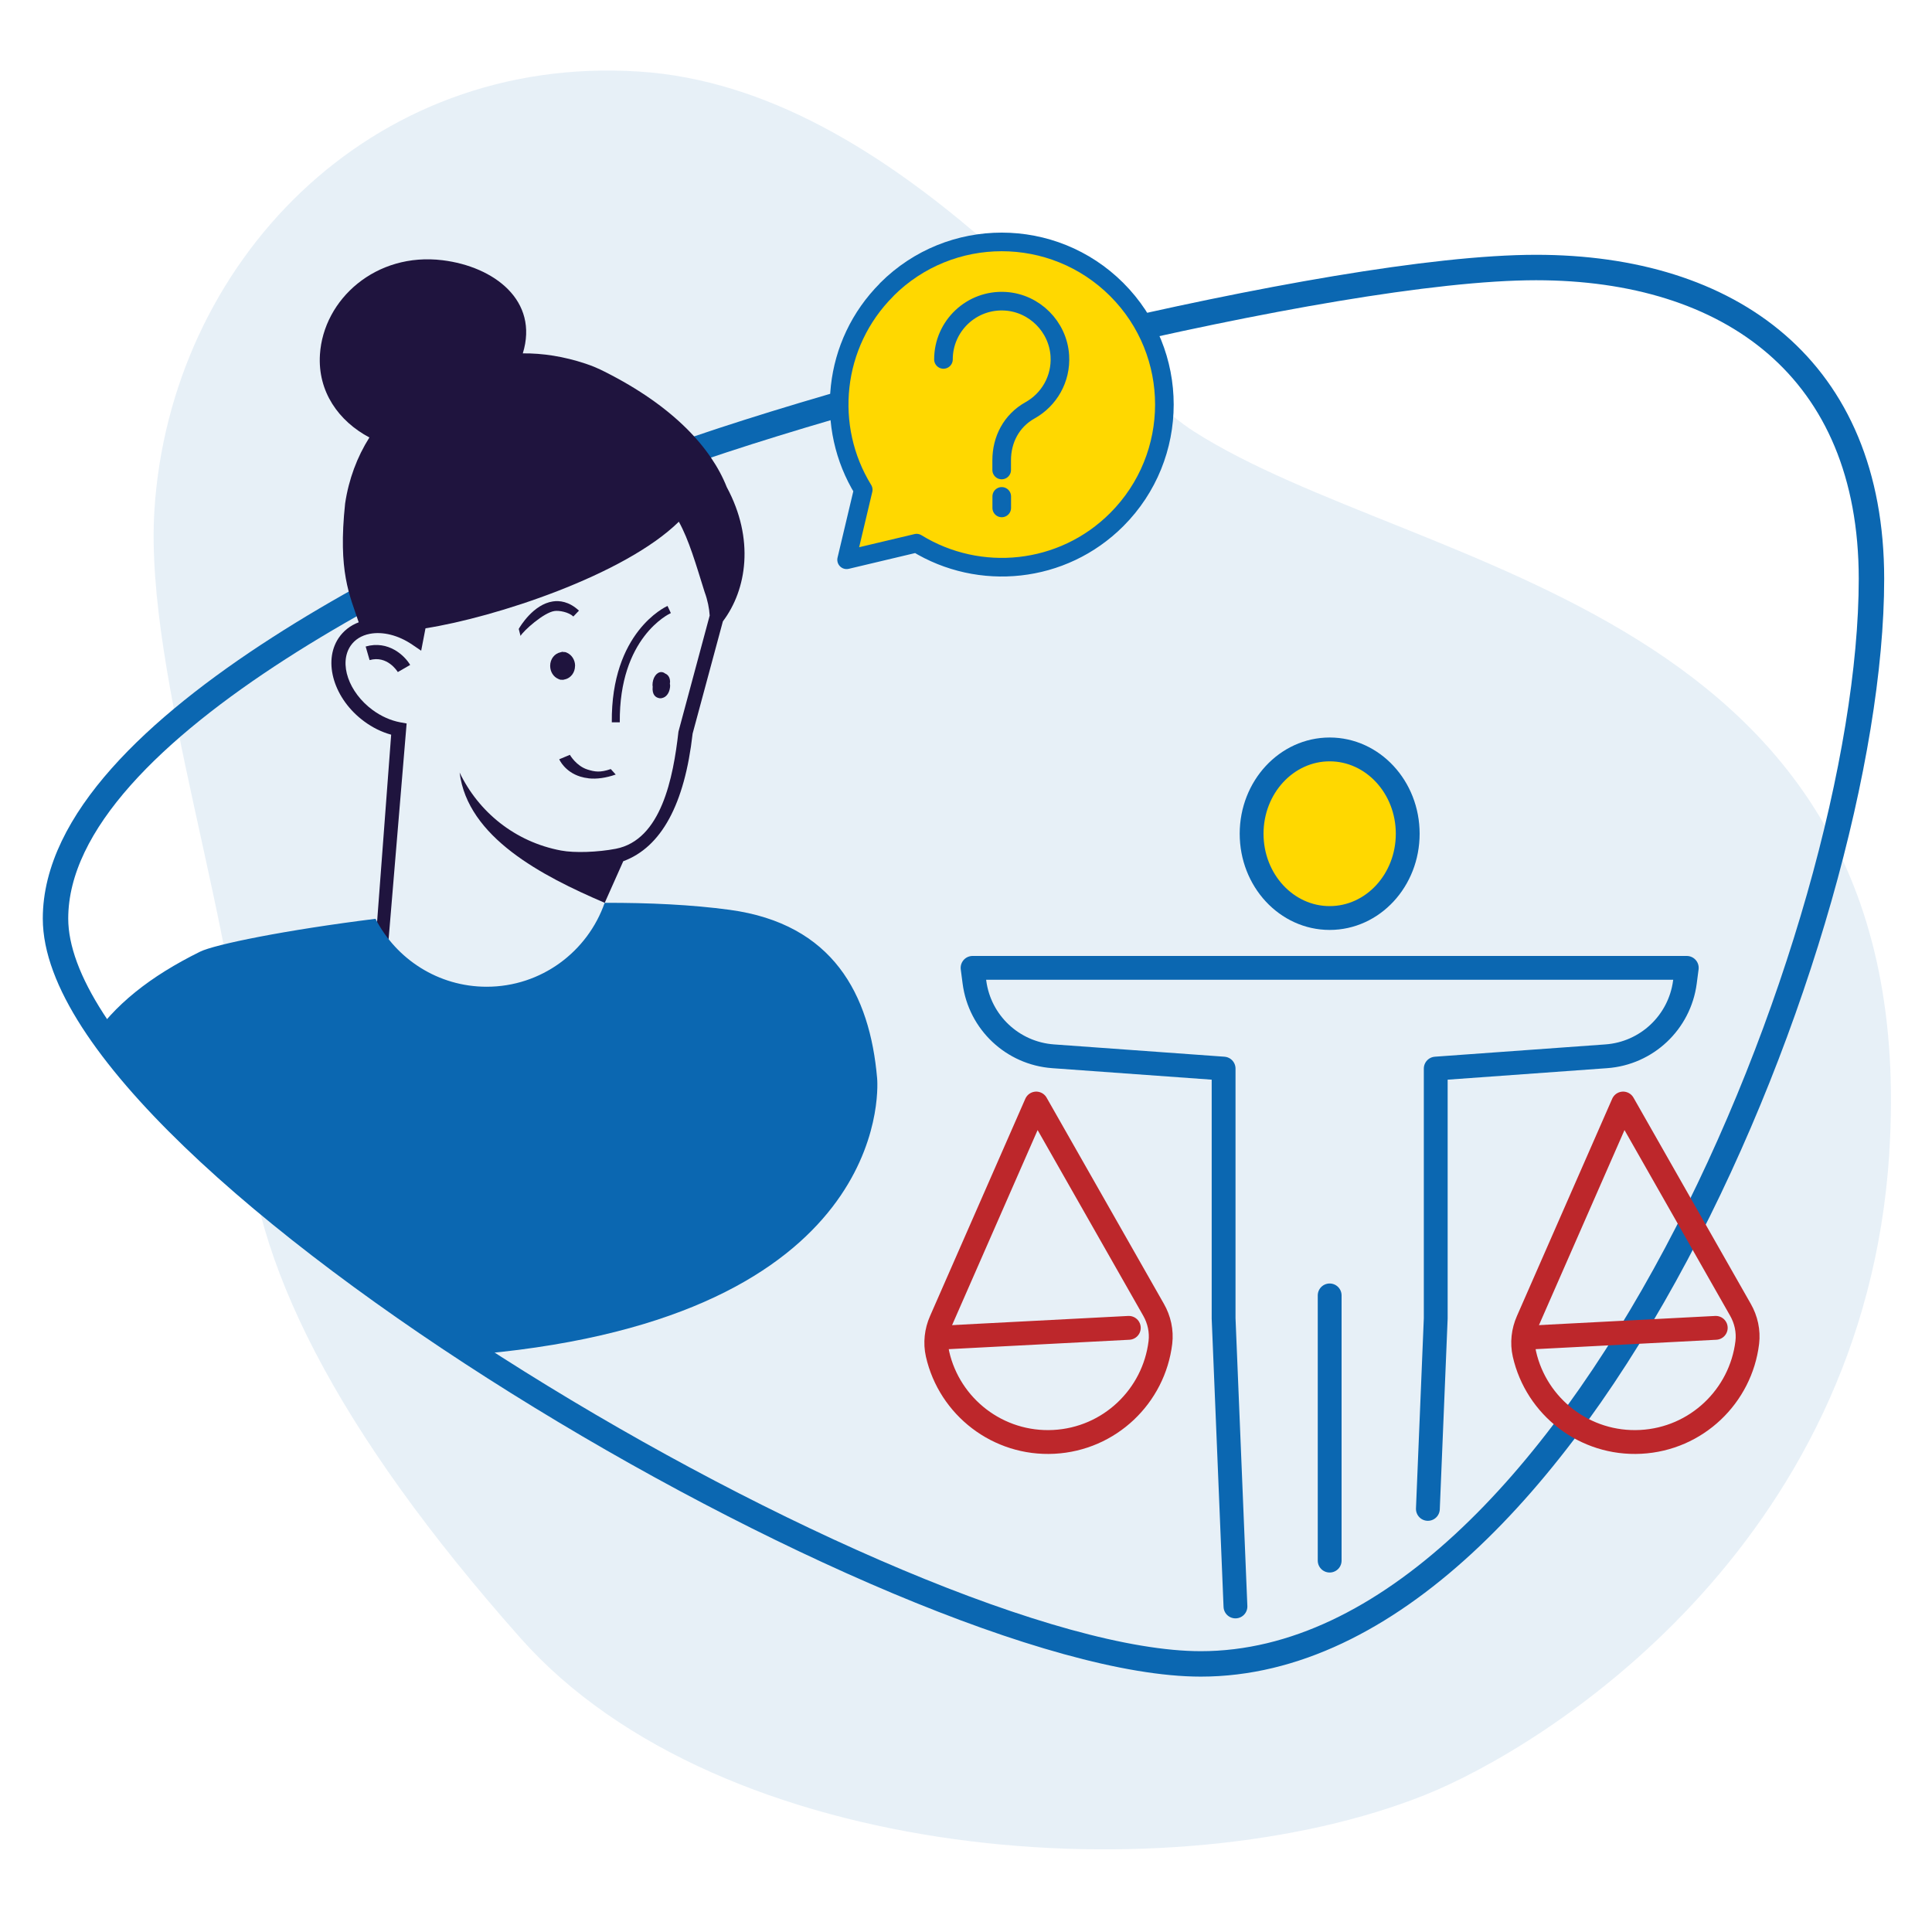 <svg id="m4ud38d116876433" viewBox="0 0 300 300" xmlns="http://www.w3.org/2000/svg" xmlns:xlink="http://www.w3.org/1999/xlink"><g id="m4ud38d116876433_translate"><g transform="matrix(1,0,0,1,0,0)"><g id="m4ud38d116876433" opacity="1" style="mix-blend-mode:normal"><g><defs><clipPath id="m4ud38d116876433_clipPath" x="-50%" y="-50%" width="200%" height="200%"><path id="m4ud38d116876433_fill_path" d="M0.01,0h299.98c0.006,0 0.01,0.004 0.01,0.01v299.98c0,0.006 -0.004,0.01 -0.01,0.01h-299.98c-0.006,0 -0.01,-0.004 -0.01,-0.01v-299.98c0,-0.006 0.004,-0.01 0.01,-0.01z" fill="white" clip-rule="nonzero"></path></clipPath></defs><g clip-path="url(#m4ud38d116876433_clipPath)"><g id="m4ud38d476857606_translate"><g transform="matrix(1,0,0,1,0,0)"><g id="m4ud38d476857606" opacity="1" style="mix-blend-mode:normal"><g><g><g id="m4ud38d479029206_translate"><g transform="matrix(1,0,0,1,0,0)"><g id="m4ud38d479029206" opacity="1" style="mix-blend-mode:normal"><g><g><path id="m4ud38d479029206_fill_path" d="M0,0h300v300h-300z" fill-rule="nonzero" fill="rgb(255, 255, 255)" fill-opacity="1" style="mix-blend-mode:normal"></path></g></g></g></g></g></g></g></g></g></g><g id="m4ud38db23610542_translate"><g transform="matrix(1,0,0,1,23.855,10.953)"><g id="m4ud38db23610542" opacity="1" style="mix-blend-mode:normal"><g><g><g id="m4ud38dc75995647_translate"><g transform="matrix(1,0,0,1,0,0)"><g id="m4ud38dc75995647" opacity="0.1" style="mix-blend-mode:normal"><g><g><path id="m4ud38dc75995647_fill_path" d="M269.505,168.117c5.46,-85.15 -73.21,-89.83 -108.01,-112.1c-15.03,-9.62 -45.96,-53.29 -86.14,-55.86c-41.96,-2.7 -72.78,29.85 -75.23,68.07c-1.65,25.81 13.61,66.9 14.26,94.21c0.52,22.06 13.91,48.64 42.57,80.96c31.24,35.23 101.55,39.92 140.46,24.37c18.66,-7.46 68.17,-38.4 72.1,-99.64z" fill-rule="nonzero" fill="rgb(11, 103, 177)" fill-opacity="1" style="mix-blend-mode:normal"></path></g></g></g></g></g></g></g></g></g></g><g id="m4ud38df24676579_translate"><g transform="matrix(1,0,0,1,8.62,41.54)"><g id="m4ud38df24676579" opacity="1" style="mix-blend-mode:normal"><g><g><g id="m4ud38df94432611_translate"><g transform="matrix(1,0,0,1,0,0)"><g id="m4ud38df94432611" opacity="1" style="mix-blend-mode:normal"><g><g><g style="mix-blend-mode:normal"><g><path id="m4ud38df94432611_stroke_path" d="M90.36,31.51c-27.95,10.86 -90.36,39.57 -90.36,69.58c0,37.73 132.14,115.74 177.84,115.74c58.01,0 104.14,-113.57 104.14,-168.48c0,-32.66 -21.95,-48.35 -52.07,-48.35c-32.07,0 -109.46,19.82 -139.56,31.51z" fill="none" stroke="rgb(11, 103, 177)" stroke-width="3.95" stroke-linecap="round" stroke-linejoin="round" stroke-dasharray="0 0" stroke-opacity="1"></path><defs><mask id="m4ud38df94432611_gradient_mask"></mask></defs><rect x="-289.88" y="-224.73" width="869.64" height="674.19" fill="url(#m4ud38df94432611ps0)" mask="url(#m4ud38df94432611_gradient_mask)"></rect></g></g></g></g></g></g></g></g></g></g></g></g><g id="m4ud38dh08285399_translate"><g transform="matrix(1,0,0,1,8.63,21.03)"><g id="m4ud38dh08285399" opacity="1" style="mix-blend-mode:normal"><g><g><g id="m4ud38dh76502318_translate"><g transform="matrix(1,0,0,1,0,0)"><g id="m4ud38dh76502318" opacity="1" style="mix-blend-mode:normal"><g><g><defs><mask id="m4ud38dh88090954_mask" style="mask-type:alpha" x="-50%" y="-50%" width="200%" height="200%"><g id="m4ud38dh88090954_translate"><g transform="matrix(1,0,0,1,0,0)"><g id="m4ud38dh88090954" opacity="1" style="mix-blend-mode:normal"><g><g><g id="m4ud38di31291351_translate"><g transform="matrix(1,0,0,1,0,0)"><g id="m4ud38di31291351" opacity="1" style="mix-blend-mode:normal"><g><g><path id="m4ud38di31291351_fill_path" d="M23.83,2.75c0,0 -23.83,88.83 -23.83,118.84c0,37.73 132.14,115.74 177.84,115.74c58.01,0 104.14,-113.57 104.14,-168.48c0,-32.66 -2.44,-68.85 -2.44,-68.85l-255.71,2.74z" fill-rule="nonzero" fill="rgb(0, 0, 0)" fill-opacity="1" style="mix-blend-mode:normal"></path></g></g></g></g></g></g></g></g></g></g></mask></defs><g mask="url(#m4ud38dh88090954_mask)"><g id="m4ud38dl06519028_translate"><g transform="matrix(1,0,0,1,-0.03,19.234)"><g id="m4ud38dl06519028" opacity="1" style="mix-blend-mode:normal"><g><g><g id="m4ud38dl65946536_translate"><g transform="matrix(1,0,0,1,0,0)"><g id="m4ud38dl65946536" opacity="1" style="mix-blend-mode:normal"><g><g><g id="m4ud38dm93247969_translate"><g transform="matrix(1,0,0,1,41.052,0)"><g id="m4ud38dm93247969" opacity="1" style="mix-blend-mode:normal"><g><g><g id="m4ud38dm26231824_translate"><g transform="matrix(1,0,0,1,37.188,76.946)"><g id="m4ud38dm26231824" opacity="1" style="mix-blend-mode:normal"><g><g><path id="m4ud38dm26231824_fill_path" d="M4.54,3.65c1.28,0.14 2.7,-0.06 4.23,-0.59l-0.77,-0.85c-1.65,0.57 -2.47,0.43 -3.62,0.07c-1.74,-0.55 -2.72,-2.26 -2.73,-2.28l-1.65,0.69c0.03,0.08 0.86,1.94 3.27,2.69c0.41,0.13 0.83,0.21 1.27,0.26z" fill-rule="nonzero" fill="rgb(31, 20, 62)" fill-opacity="1" style="mix-blend-mode:normal"></path></g></g></g></g></g><g id="m4ud38dq96921365_translate"><g transform="matrix(1,0,0,1,7.128,59.888)"><g id="m4ud38dq96921365" opacity="1" style="mix-blend-mode:normal"><g><g><path id="m4ud38dq96921365_fill_path" d="M4.99,4.208l1.92,-1.11c-0.84,-1.43 -3.37,-3.87 -6.91,-2.86l0.61,2.11c2.76,-0.78 4.31,1.75 4.38,1.85z" fill-rule="nonzero" fill="rgb(31, 20, 62)" fill-opacity="1" style="mix-blend-mode:normal"></path></g></g></g></g></g><g id="m4ud38dt62833490_translate"><g transform="matrix(1,0,0,1,30.898,53.078)"><g id="m4ud38dt62833490" opacity="1" style="mix-blend-mode:normal"><g><g><path id="m4ud38dt62833490_fill_path" d="M0.28,5.398c0.46,-0.8 3.59,-3.62 5.26,-3.86c0.74,-0.11 2.21,0.16 2.94,0.85l0.87,-0.91c-1.55,-1.45 -3.06,-1.58 -4.05,-1.43c-3.03,0.45 -5.08,3.88 -5.3,4.27l0.28,1.09z" fill-rule="nonzero" fill="rgb(31, 20, 62)" fill-opacity="1" style="mix-blend-mode:normal"></path></g></g></g></g></g><g id="m4ud38dv04467664_translate"><g transform="matrix(1,0,0,1,0,0)"><g id="m4ud38dv04467664" opacity="1" style="mix-blend-mode:normal"><g><g><path id="m4ud38dv04467664_fill_path" d="M62.598,56.216l-4.7,17.43c-1.24,10.98 -4.86,17.64 -10.77,19.82c-1.42,3.18 -2.13,4.79 -2.88,6.46c-9.78,-4.19 -21.29,-10.18 -22.53,-20.23c2.92,6.1 8.59,10.77 15.75,12.11c2.11,0.4 5.73,0.26 8.49,-0.27c7.07,-1.36 8.93,-11.03 9.74,-18.19l4.85,-18.03c-0.07,-1.1 -0.31,-2.36 -0.79,-3.66c-1.37,-4.38 -2.43,-8.07 -4,-10.91c-8.47,8.32 -28.63,14.88 -39.34,16.55l-0.67,3.48l-1.4,-0.95c-2.14,-1.45 -4.54,-2.06 -6.58,-1.67c-1.3,0.25 -2.33,0.9 -2.99,1.87c-1.84,2.74 -0.3,7.21 3.43,9.96c1.32,0.97 2.8,1.63 4.28,1.91l1,0.18l-2.82,33.77l-2.04,0.68l2.46,-32.71c-1.47,-0.4 -2.91,-1.11 -4.2,-2.07c-4.67,-3.44 -6.44,-9.24 -3.96,-12.94c0.76,-1.12 1.82,-1.95 3.12,-2.44c-1.4,-4.21 -3.24,-7.83 -2.11,-18.45c0.56,-3.76 1.86,-7.23 3.77,-10.25c-4.77,-2.53 -8.05,-7.11 -7.68,-12.89c0.55,-8.57 8.69,-15.91 19.05,-14.63c8.02,0.99 14.97,6.28 12.45,14.46c3.08,-0.03 6.35,0.47 9.75,1.6c1.02,0.34 2.02,0.76 2.97,1.25c10.76,5.41 16.57,11.9 18.95,17.92c4.34,8.05 3.12,15.91 -0.6,20.84z" fill-rule="nonzero" fill="rgb(31, 20, 62)" fill-opacity="1" style="mix-blend-mode:normal"></path></g></g></g></g></g><g id="m4ud38dy88174575_translate"><g transform="matrix(1,0,0,1,35.778,60.946)"><g id="m4ud38dy88174575" opacity="1" style="mix-blend-mode:normal"><g><g><path id="m4ud38dy88174575_fill_path" d="M3.87,2.19c0,-0.92 -0.51,-1.69 -1.22,-2.02c-0.11,-0.06 -0.23,-0.11 -0.35,-0.13c-0.07,-0.01 -0.13,0.01 -0.2,0c-0.06,0 -0.11,-0.04 -0.17,-0.04c-0.09,0 -0.16,0.04 -0.25,0.06c-0.03,0 -0.06,0.01 -0.09,0.02c-0.9,0.19 -1.59,1.03 -1.59,2.1c0,0.93 0.52,1.71 1.24,2.02c0.11,0.06 0.22,0.1 0.34,0.13c0.04,0 0.07,0.01 0.11,0.02c0.04,0 0.09,-0.02 0.13,-0.02c0.04,0 0.07,0.03 0.11,0.03c0.13,0 0.24,-0.06 0.36,-0.08c0.01,0 0.02,0 0.03,0c0.87,-0.21 1.54,-1.04 1.54,-2.09z" fill-rule="nonzero" fill="rgb(31, 20, 62)" fill-opacity="1" style="mix-blend-mode:normal"></path></g></g></g></g></g><g id="m4ud38e051708705_translate"><g transform="matrix(1,0,0,1,51.668,64.096)"><g id="m4ud38e051708705" opacity="1" style="mix-blend-mode:normal"><g><g><path id="m4ud38e051708705_fill_path" d="M2.73,2.03c0,-0.08 -0.02,-0.15 -0.03,-0.23c0,-0.11 0.03,-0.24 0.03,-0.33c-0.03,-0.8 -0.46,-1.12 -0.76,-1.24c-0.18,-0.14 -0.38,-0.23 -0.6,-0.23c-0.76,0 -1.37,0.91 -1.37,2.03c0,0.07 0.02,0.14 0.03,0.21c-0.14,1.36 0.53,1.71 0.97,1.8c0.03,0 0.07,0.01 0.1,0.02c0.08,0 0.16,0 0.24,0c0,0 0.02,0 0.03,0c0.03,0 0.05,-0.02 0.07,-0.02c0.08,-0.01 0.16,-0.04 0.25,-0.07c0.6,-0.22 1.05,-0.98 1.05,-1.93z" fill-rule="nonzero" fill="rgb(31, 20, 62)" fill-opacity="1" style="mix-blend-mode:normal"></path></g></g></g></g></g><g id="m4ud38e205549076_translate"><g transform="matrix(1,0,0,1,45.347,53.826)"><g id="m4ud38e205549076" opacity="1" style="mix-blend-mode:normal"><g><g><path id="m4ud38e205549076_fill_path" d="M0.001,18.08c-0.13,-13.98 8.29,-17.92 8.65,-18.08l0.52,1.11c-0.33,0.15 -8.05,3.82 -7.93,16.96h-1.24z" fill-rule="nonzero" fill="rgb(31, 20, 62)" fill-opacity="1" style="mix-blend-mode:normal"></path></g></g></g></g></g></g></g></g></g></g><g id="m4ud38e441809226_translate"><g transform="matrix(1,0,0,1,0,99.925)"><g id="m4ud38e441809226" opacity="1" style="mix-blend-mode:normal"><g><g><path id="m4ud38e441809226_fill_path" d="M22.46,7.591c2.29,-1.13 13.24,-3.36 27.25,-5.11c3.22,6.26 9.74,10.55 17.26,10.55c8.48,0 15.68,-5.45 18.32,-13.03c6.9,-0.02 13.54,0.29 19.43,1.09c16.01,2.18 21.75,13.1 22.88,26.15c0,0 3.4,34.59 -55.65,42.17c-59.04,7.57 -71.95,-26.84 -71.95,-26.84c0,-17.25 6.95,-27.31 22.46,-34.98z" fill-rule="nonzero" fill="rgb(11, 103, 177)" fill-opacity="1" style="mix-blend-mode:normal"></path></g></g></g></g></g></g></g></g></g></g></g></g></g></g></g></g></g></g></g></g></g></g></g></g></g></g><g id="m4ud38e857960274_translate"><g transform="matrix(1,0,0,1,151.02,116.37)"><g id="m4ud38e857960274" opacity="1" style="mix-blend-mode:normal"><g><g><g id="m4ud38e816576711_translate"><g transform="matrix(1,0,0,1,0,0)"><g id="m4ud38e816576711" opacity="1" style="mix-blend-mode:normal"><g><g><g id="m4ud38e824921349_translate"><g transform="matrix(1,0,0,1,43.33,0)"><g id="m4ud38e824921349" opacity="1" style="mix-blend-mode:normal"><g><g><path id="m4ud38e824921349_fill_path" d="M0,13.09c0,7.23 5.42,13.09 12.12,13.09c6.7,0 12.12,-5.86 12.12,-13.09c0,-7.23 -5.43,-13.09 -12.12,-13.09c-6.69,0 -12.12,5.86 -12.12,13.09z" fill-rule="nonzero" fill="rgb(255, 216, 0)" fill-opacity="1" style="mix-blend-mode:normal"></path><g style="mix-blend-mode:normal"><g><path id="m4ud38e824921349_stroke_path" d="M0,13.09c0,7.23 5.42,13.09 12.12,13.09c6.7,0 12.12,-5.86 12.12,-13.09c0,-7.23 -5.43,-13.09 -12.12,-13.09c-6.69,0 -12.12,5.86 -12.12,13.09z" fill="none" stroke="rgb(11, 103, 177)" stroke-width="3.7" stroke-linecap="round" stroke-linejoin="round" stroke-dasharray="0 0" stroke-opacity="1"></path><defs><mask id="m4ud38e824921349_gradient_mask"></mask></defs><rect x="-31.64" y="-33.58" width="94.92" height="100.74" fill="url(#m4ud38e824921349ps0)" mask="url(#m4ud38e824921349_gradient_mask)"></rect></g></g></g></g></g></g></g><g id="m4ud38ea18230491_translate"><g transform="matrix(1,0,0,1,0,33.92)"><g id="m4ud38ea18230491" opacity="1" style="mix-blend-mode:normal"><g><g><g style="mix-blend-mode:normal"><g><path id="m4ud38ea18230491_stroke_path" d="M70.7,84.01l1.22,-29.58v-38.79l26.48,-1.91c6.28,-0.45 11.38,-5.26 12.21,-11.51l0.29,-2.22h-110.9l0.29,2.22c0.82,6.25 5.92,11.05 12.21,11.51l26.48,1.91v38.79l1.84,44.73" fill="none" stroke="rgb(11, 103, 177)" stroke-width="3.7" stroke-linecap="round" stroke-linejoin="round" stroke-dasharray="0 0" stroke-opacity="1"></path><defs><mask id="m4ud38ea18230491_gradient_mask"><path d="M-1.85,0c0,-1.022 0.828,-1.85 1.85,-1.85c1.022,0 1.85,0.828 1.85,1.85c0,1.022 -0.828,1.85 -1.85,1.85c-1.022,0 -1.85,-0.828 -1.85,-1.85z" transform="matrix(-0.041,0.999,-0.999,-0.041,70.7,84.01)" fill="rgb(255, 255, 255)"></path><path d="M-1.85,0c0,-1.022 0.828,-1.85 1.85,-1.85c1.022,0 1.85,0.828 1.85,1.85c0,1.022 -0.828,1.85 -1.85,1.85c-1.022,0 -1.85,-0.828 -1.85,-1.85z" transform="matrix(0.041,0.999,-0.999,0.041,40.82,99.16)" fill="rgb(255, 255, 255)"></path></mask></defs><rect x="-118.3" y="-106.56" width="354.9" height="319.68" fill="url(#m4ud38ea18230491ps0)" mask="url(#m4ud38ea18230491_gradient_mask)"></rect></g></g></g></g></g></g></g><g id="m4ud38eb31067788_translate"><g transform="matrix(1,0,0,1,55.45,84.78)"><g id="m4ud38eb31067788" opacity="1" style="mix-blend-mode:normal"><g><g><g style="mix-blend-mode:normal"><g><path id="m4ud38eb31067788_stroke_path" d="M0,0v41.18" fill="none" stroke="rgb(11, 103, 177)" stroke-width="3.7" stroke-linecap="round" stroke-linejoin="round" stroke-dasharray="0 0" stroke-opacity="1"></path><defs><mask id="m4ud38eb31067788_gradient_mask"><path d="M-1.85,0c0,-1.022 0.828,-1.85 1.85,-1.85c1.022,0 1.85,0.828 1.85,1.85c0,1.022 -0.828,1.85 -1.85,1.85c-1.022,0 -1.85,-0.828 -1.85,-1.85z" transform="matrix(-1.8369701987210297e-16,-1,1,-1.8369701987210297e-16,0,0)" fill="rgb(255, 255, 255)"></path><path d="M-1.85,0c0,-1.022 0.828,-1.85 1.85,-1.85c1.022,0 1.85,0.828 1.85,1.85c0,1.022 -0.828,1.85 -1.85,1.85c-1.022,0 -1.85,-0.828 -1.85,-1.85z" transform="matrix(6.123233995736766e-17,1,-1,6.123233995736766e-17,0,41.18)" fill="rgb(255, 255, 255)"></path></mask></defs><rect x="-7.4" y="-48.58" width="22.2" height="145.74" fill="url(#m4ud38eb31067788ps0)" mask="url(#m4ud38eb31067788_gradient_mask)"></rect></g></g></g></g></g></g></g></g></g></g></g></g></g></g></g></g></g><g id="m4ud38ed85430470_translate"><g transform="matrix(0.999,-0.052,0.052,0.999,143.49,172.262)"><g id="m4ud38ed85430470" opacity="1" style="mix-blend-mode:normal"><g><g><g id="m4ud38ee33962292_translate"><g transform="matrix(1,0,0,1,0,0)"><g id="m4ud38ee33962292" opacity="1" style="mix-blend-mode:normal"><g><g><g id="m4ud38ee21043325_translate"><g transform="matrix(1,0,0,1,0,0)"><g id="m4ud38ee21043325" opacity="1" style="mix-blend-mode:normal"><g><g><g style="mix-blend-mode:normal"><g><path id="m4ud38ee21043325_stroke_path" d="M17.434,0l-16.52,32.91c-0.8,1.58 -1.1,3.38 -0.8,5.13c1.43,8.27 8.64,14.55 17.32,14.55c8.68,0 15.88,-6.29 17.32,-14.55c0.3,-1.75 0,-3.55 -0.8,-5.13z" fill="none" stroke="rgb(189, 39, 43)" stroke-width="3.7" stroke-linecap="round" stroke-linejoin="round" stroke-dasharray="0 0" stroke-opacity="1"></path><defs><mask id="m4ud38ee21043325_gradient_mask"></mask></defs><rect x="-42.268" y="-59.99" width="126.805" height="179.97" fill="url(#m4ud38ee21043325ps0)" mask="url(#m4ud38ee21043325_gradient_mask)"></rect></g></g></g></g></g></g></g><g id="m4ud38eg78448524_translate"><g transform="matrix(1,0,0,1,0.944,35.52)"><g id="m4ud38eg78448524" opacity="1" style="mix-blend-mode:normal"><g><g><g style="mix-blend-mode:normal"><g><path id="m4ud38eg78448524_stroke_path" d="M0,0h29.03" fill="none" stroke="rgb(189, 39, 43)" stroke-width="3.7" stroke-linecap="round" stroke-linejoin="round" stroke-dasharray="0 0" stroke-opacity="1"></path><defs><mask id="m4ud38eg78448524_gradient_mask"><path d="M-1.85,0c0,-1.022 0.828,-1.85 1.85,-1.85c1.022,0 1.85,0.828 1.85,1.85c0,1.022 -0.828,1.85 -1.85,1.85c-1.022,0 -1.85,-0.828 -1.85,-1.85z" transform="matrix(-1,1.2246467991473532e-16,-1.2246467991473532e-16,-1,0,0)" fill="rgb(255, 255, 255)"></path><path d="M-1.85,0c0,-1.022 0.828,-1.85 1.85,-1.85c1.022,0 1.85,0.828 1.85,1.85c0,1.022 -0.828,1.85 -1.85,1.85c-1.022,0 -1.85,-0.828 -1.85,-1.85z" transform="matrix(1,0,0,1,29.03,0)" fill="rgb(255, 255, 255)"></path></mask></defs><rect x="-36.43" y="-7.4" width="109.29" height="22.2" fill="url(#m4ud38eg78448524ps0)" mask="url(#m4ud38eg78448524_gradient_mask)"></rect></g></g></g></g></g></g></g></g></g></g></g></g></g></g></g></g></g><g id="m4ud38eh52615116_translate"><g transform="matrix(0.999,-0.052,0.052,0.999,234.62,172.262)"><g id="m4ud38eh52615116" opacity="1" style="mix-blend-mode:normal"><g><g><g id="m4ud38eh39174155_translate"><g transform="matrix(1,0,0,1,0,0)"><g id="m4ud38eh39174155" opacity="1" style="mix-blend-mode:normal"><g><g><g id="m4ud38ei94506796_translate"><g transform="matrix(1,0,0,1,0,0)"><g id="m4ud38ei94506796" opacity="1" style="mix-blend-mode:normal"><g><g><g style="mix-blend-mode:normal"><g><path id="m4ud38ei94506796_stroke_path" d="M17.434,0l-16.52,32.91c-0.8,1.58 -1.1,3.38 -0.8,5.13c1.43,8.27 8.64,14.55 17.32,14.55c8.68,0 15.88,-6.29 17.32,-14.55c0.3,-1.75 -0,-3.55 -0.8,-5.13z" fill="none" stroke="rgb(189, 39, 43)" stroke-width="3.7" stroke-linecap="round" stroke-linejoin="round" stroke-dasharray="0 0" stroke-opacity="1"></path><defs><mask id="m4ud38ei94506796_gradient_mask"></mask></defs><rect x="-42.268" y="-59.99" width="126.805" height="179.97" fill="url(#m4ud38ei94506796ps0)" mask="url(#m4ud38ei94506796_gradient_mask)"></rect></g></g></g></g></g></g></g><g id="m4ud38ej49884178_translate"><g transform="matrix(1,0,0,1,0.954,35.52)"><g id="m4ud38ej49884178" opacity="1" style="mix-blend-mode:normal"><g><g><g style="mix-blend-mode:normal"><g><path id="m4ud38ej49884178_stroke_path" d="M0,0h29.03" fill="none" stroke="rgb(189, 39, 43)" stroke-width="3.7" stroke-linecap="round" stroke-linejoin="round" stroke-dasharray="0 0" stroke-opacity="1"></path><defs><mask id="m4ud38ej49884178_gradient_mask"><path d="M-1.85,0c0,-1.022 0.828,-1.85 1.85,-1.85c1.022,0 1.85,0.828 1.85,1.85c0,1.022 -0.828,1.85 -1.85,1.85c-1.022,0 -1.85,-0.828 -1.85,-1.85z" transform="matrix(-1,1.2246467991473532e-16,-1.2246467991473532e-16,-1,0,0)" fill="rgb(255, 255, 255)"></path><path d="M-1.85,0c0,-1.022 0.828,-1.85 1.85,-1.85c1.022,0 1.85,0.828 1.85,1.85c0,1.022 -0.828,1.85 -1.85,1.85c-1.022,0 -1.85,-0.828 -1.85,-1.85z" transform="matrix(1,0,0,1,29.03,0)" fill="rgb(255, 255, 255)"></path></mask></defs><rect x="-36.43" y="-7.4" width="109.29" height="22.2" fill="url(#m4ud38ej49884178ps0)" mask="url(#m4ud38ej49884178_gradient_mask)"></rect></g></g></g></g></g></g></g></g></g></g></g></g></g></g></g></g></g><g id="m4ud38ek93038415_translate"><g transform="matrix(1,0,0,1,130.305,37.565)"><g id="m4ud38ek93038415" opacity="1" style="mix-blend-mode:normal"><g><g><g id="m4ud38ek14802214_translate"><g transform="matrix(1,0,0,1,0,0)"><g id="m4ud38ek14802214" opacity="1" style="mix-blend-mode:normal"><g><g><path id="m4ud38ek14802214_fill_path" d="M7.385,7.395c9.86,-9.86 25.85,-9.86 35.72,0c9.86,9.86 9.86,25.85 0,35.72c-8.43,8.44 -21.35,9.65 -31.08,3.66l-10.87,2.58l2.58,-10.87c-5.99,-9.73 -4.78,-22.65 3.66,-31.08z" fill-rule="nonzero" fill="rgb(255, 216, 0)" fill-opacity="1" style="mix-blend-mode:normal"></path><g style="mix-blend-mode:normal"><g><path id="m4ud38ek14802214_stroke_path" d="M7.385,7.395c9.86,-9.86 25.85,-9.86 35.72,0c9.86,9.86 9.86,25.85 0,35.72c-8.43,8.44 -21.35,9.65 -31.08,3.66l-10.87,2.58l2.58,-10.87c-5.99,-9.73 -4.78,-22.65 3.66,-31.08z" fill="none" stroke="rgb(11, 103, 177)" stroke-width="2.89" stroke-linecap="round" stroke-linejoin="round" stroke-dasharray="0 0" stroke-opacity="1"></path><defs><mask id="m4ud38ek14802214_gradient_mask"></mask></defs><rect x="-56.28" y="-56.29" width="168.841" height="168.871" fill="url(#m4ud38ek14802214ps0)" mask="url(#m4ud38ek14802214_gradient_mask)"></rect></g></g></g></g></g></g></g></g></g></g></g></g><g id="m4ud38es83860207_translate"><g transform="matrix(1,0,0,1,146.5,46.762)"><g id="m4ud38es83860207" opacity="1" style="mix-blend-mode:normal"><defs><filter id="m4ud38es83860207_layerBlur_0" x="-20%" y="-20%" width="140%" height="140%" filterRes="0.5" filterUnits="objectBoundingBox"><feFlood flood-opacity="0" result="BackgroundImageFix"></feFlood><feBlend mode="normal" in="SourceGraphic" in2="BackgroundImageFix"></feBlend><feGaussianBlur id="m4ud38es83860207_layerBlur_0_radius" stdDeviation="0"></feGaussianBlur></filter></defs><g filter="url(#m4ud38es83860207_layerBlur_0)"><g><g><g id="m4ud38es37740324_translate"><g transform="matrix(1,0,0,1,0,0)"><g id="m4ud38es37740324" opacity="1" style="mix-blend-mode:normal"><g><g><g id="m4ud38es80569743_translate"><g transform="matrix(1,0,0,1,0,0)"><g id="m4ud38es80569743" opacity="1" style="mix-blend-mode:normal"><g><g><g style="mix-blend-mode:normal"><g><path id="m4ud38es80569743_stroke_path" d="M0,9.048c0,-5.19 4.37,-9.36 9.62,-9.03c4.51,0.28 8.17,3.95 8.45,8.45c0.23,3.64 -1.7,6.85 -4.62,8.48c-2.92,1.63 -4.41,4.58 -4.41,7.76v1.51" fill="none" stroke="rgb(11, 103, 177)" stroke-width="2.89" stroke-linecap="round" stroke-linejoin="round" stroke-dasharray="0 0" stroke-opacity="1"></path><defs><mask id="m4ud38es80569743_gradient_mask"><path d="M-1.445,0c0,-0.798 0.647,-1.445 1.445,-1.445c0.798,0 1.445,0.647 1.445,1.445c0,0.798 -0.647,1.445 -1.445,1.445c-0.798,0 -1.445,-0.647 -1.445,-1.445z" transform="matrix(6.123233995736766e-17,1,-1,6.123233995736766e-17,0,9.048)" fill="rgb(255, 255, 255)"></path><path d="M-1.445,0c0,-0.798 0.647,-1.445 1.445,-1.445c0.798,0 1.445,0.647 1.445,1.445c0,0.798 -0.647,1.445 -1.445,1.445c-0.798,0 -1.445,-0.647 -1.445,-1.445z" transform="matrix(6.123233995736766e-17,1,-1,6.123233995736766e-17,9.04,26.218)" fill="rgb(255, 255, 255)"></path></mask></defs><rect x="-23.869" y="-31.998" width="71.606" height="95.995" fill="url(#m4ud38es80569743ps0)" mask="url(#m4ud38es80569743_gradient_mask)"></rect></g></g></g></g></g></g></g><g id="m4ud38et34326714_translate"><g transform="matrix(1,0,0,1,9.05,30.318)"><g id="m4ud38et34326714" opacity="1" style="mix-blend-mode:normal"><g><g><g style="mix-blend-mode:normal"><g><path id="m4ud38et34326714_stroke_path" d="M0,0v1.79" fill="none" stroke="rgb(11, 103, 177)" stroke-width="2.89" stroke-linecap="round" stroke-linejoin="round" stroke-dasharray="0 0" stroke-opacity="1"></path><defs><mask id="m4ud38et34326714_gradient_mask"><path d="M-1.445,0c0,-0.798 0.647,-1.445 1.445,-1.445c0.798,0 1.445,0.647 1.445,1.445c0,0.798 -0.647,1.445 -1.445,1.445c-0.798,0 -1.445,-0.647 -1.445,-1.445z" transform="matrix(-1.8369701987210297e-16,-1,1,-1.8369701987210297e-16,0,0)" fill="rgb(255, 255, 255)"></path><path d="M-1.445,0c0,-0.798 0.647,-1.445 1.445,-1.445c0.798,0 1.445,0.647 1.445,1.445c0,0.798 -0.647,1.445 -1.445,1.445c-0.798,0 -1.445,-0.647 -1.445,-1.445z" transform="matrix(6.123233995736766e-17,1,-1,6.123233995736766e-17,0,1.79)" fill="rgb(255, 255, 255)"></path></mask></defs><rect x="-5.78" y="-7.57" width="17.34" height="22.71" fill="url(#m4ud38et34326714ps0)" mask="url(#m4ud38et34326714_gradient_mask)"></rect></g></g></g></g></g></g></g></g></g></g></g></g></g></g></g></g></g></g></g></g></g></g></g><animateTransform href="#m4ud38ed85430470" attributeName="transform" type="rotate" values="0 17.434 0;0 17.434 0;6 17.434 0;0 17.434 0;6 17.434 0;0 17.434 0;0 17.434 0" dur="4s" repeatCount="indefinite" calcMode="spline" keyTimes="0;0;0.25;0.5;0.75;1;1" keySplines="0.42 0 0.15 1;0.42 0 0.58 1;0.42 0 0.58 1;0.42 0 0.58 1;0.42 0 0.58 1;0.5 0.35 0.58 1" additive="sum" fill="freeze"></animateTransform><animateTransform href="#m4ud38eh52615116" attributeName="transform" type="rotate" values="0 17.434 0;0 17.434 0;6 17.434 0;0 17.434 0;6 17.434 0;0 17.434 0;0 17.434 0" dur="4s" repeatCount="indefinite" calcMode="spline" keyTimes="0;0;0.25;0.5;0.75;1;1" keySplines="0.42 0 0.15 1;0.42 0 0.58 1;0.42 0 0.58 1;0.42 0 0.58 1;0.42 0 0.58 1;0.5 0.35 0.58 1" additive="sum" fill="freeze"></animateTransform><animateTransform href="#m4ud38ek93038415" attributeName="transform" type="translate" values="25.25 25.255;25.25 25.255;25.25 25.255;25.25 25.255;25.25 25.255;25.25 25.255;25.25 25.255;25.25 25.255" dur="4s" repeatCount="indefinite" calcMode="spline" keyTimes="0;0.13;0.24;0.33;0.6;0.79;0.96;1" keySplines="0.33 0 0.67 1;0.33 0 0.67 1;0.33 0 0.67 1;0.33 0 0.67 1;0.33 0 0.67 1;0.33 0 0.15 1;0.5 0.35 0.15 1" additive="sum" fill="freeze"></animateTransform><animateTransform href="#m4ud38ek93038415" attributeName="transform" type="scale" values="0 0;0 0;1.159 1.159;1 1;1 1;1 1;0 0;0 0" dur="4s" repeatCount="indefinite" calcMode="spline" keyTimes="0;0.13;0.24;0.33;0.6;0.79;0.96;1" keySplines="0.33 0 0.67 1;0.33 0 0.67 1;0.33 0 0.67 1;0.33 0 0.67 1;0.33 0 0.67 1;0.33 0 0.15 1;0.5 0.35 0.15 1" additive="sum" fill="freeze"></animateTransform><animateTransform href="#m4ud38ek93038415" attributeName="transform" type="translate" values="-25.25 -25.255;-25.25 -25.255;-25.25 -25.255;-25.25 -25.255;-25.25 -25.255;-25.25 -25.255;-25.25 -25.255;-25.25 -25.255" dur="4s" repeatCount="indefinite" calcMode="spline" keyTimes="0;0.13;0.24;0.33;0.6;0.79;0.96;1" keySplines="0.33 0 0.67 1;0.33 0 0.67 1;0.33 0 0.67 1;0.33 0 0.67 1;0.33 0 0.67 1;0.33 0 0.15 1;0.5 0.35 0.15 1" additive="sum" fill="freeze"></animateTransform><animateTransform href="#m4ud38es83860207" attributeName="transform" type="translate" values="9.044 16.054;9.044 16.054;9.044 16.054;9.044 16.054;9.044 16.054;9.044 16.054;9.044 16.054;9.044 16.054" dur="4s" repeatCount="indefinite" calcMode="spline" keyTimes="0;0.14;0.26;0.34;0.6;0.78;0.94;1" keySplines="0.33 0 0.67 1;0.33 0 0.67 1;0.33 0 0.67 1;0.33 0 0.67 1;0.33 0 0.67 1;0.33 0 0.15 1;0.5 0.35 0.15 1" additive="sum" fill="freeze"></animateTransform><animateTransform href="#m4ud38es83860207" attributeName="transform" type="scale" values="0 0;0 0;1.159 1.159;1 1;1 1;1 1;0.1 0.1;0.1 0.1" dur="4s" repeatCount="indefinite" calcMode="spline" keyTimes="0;0.14;0.26;0.34;0.6;0.78;0.94;1" keySplines="0.33 0 0.67 1;0.33 0 0.67 1;0.33 0 0.67 1;0.33 0 0.67 1;0.33 0 0.67 1;0.33 0 0.15 1;0.5 0.35 0.15 1" additive="sum" fill="freeze"></animateTransform><animateTransform href="#m4ud38es83860207" attributeName="transform" type="translate" values="-9.044 -16.054;-9.044 -16.054;-9.044 -16.054;-9.044 -16.054;-9.044 -16.054;-9.044 -16.054;-9.044 -16.054;-9.044 -16.054" dur="4s" repeatCount="indefinite" calcMode="spline" keyTimes="0;0.14;0.26;0.34;0.6;0.78;0.94;1" keySplines="0.33 0 0.67 1;0.33 0 0.67 1;0.33 0 0.67 1;0.33 0 0.67 1;0.33 0 0.67 1;0.33 0 0.15 1;0.5 0.35 0.15 1" additive="sum" fill="freeze"></animateTransform><animate href="#m4ud38es83860207" attributeName="opacity" values="1;1;0;0" dur="4s" repeatCount="indefinite" calcMode="spline" keyTimes="0;0.78;0.94;1" keySplines="0.5 0.35 0.15 1;0.5 0.35 0.15 1;0.5 0.35 0.15 1" additive="replace" fill="freeze"></animate></svg>